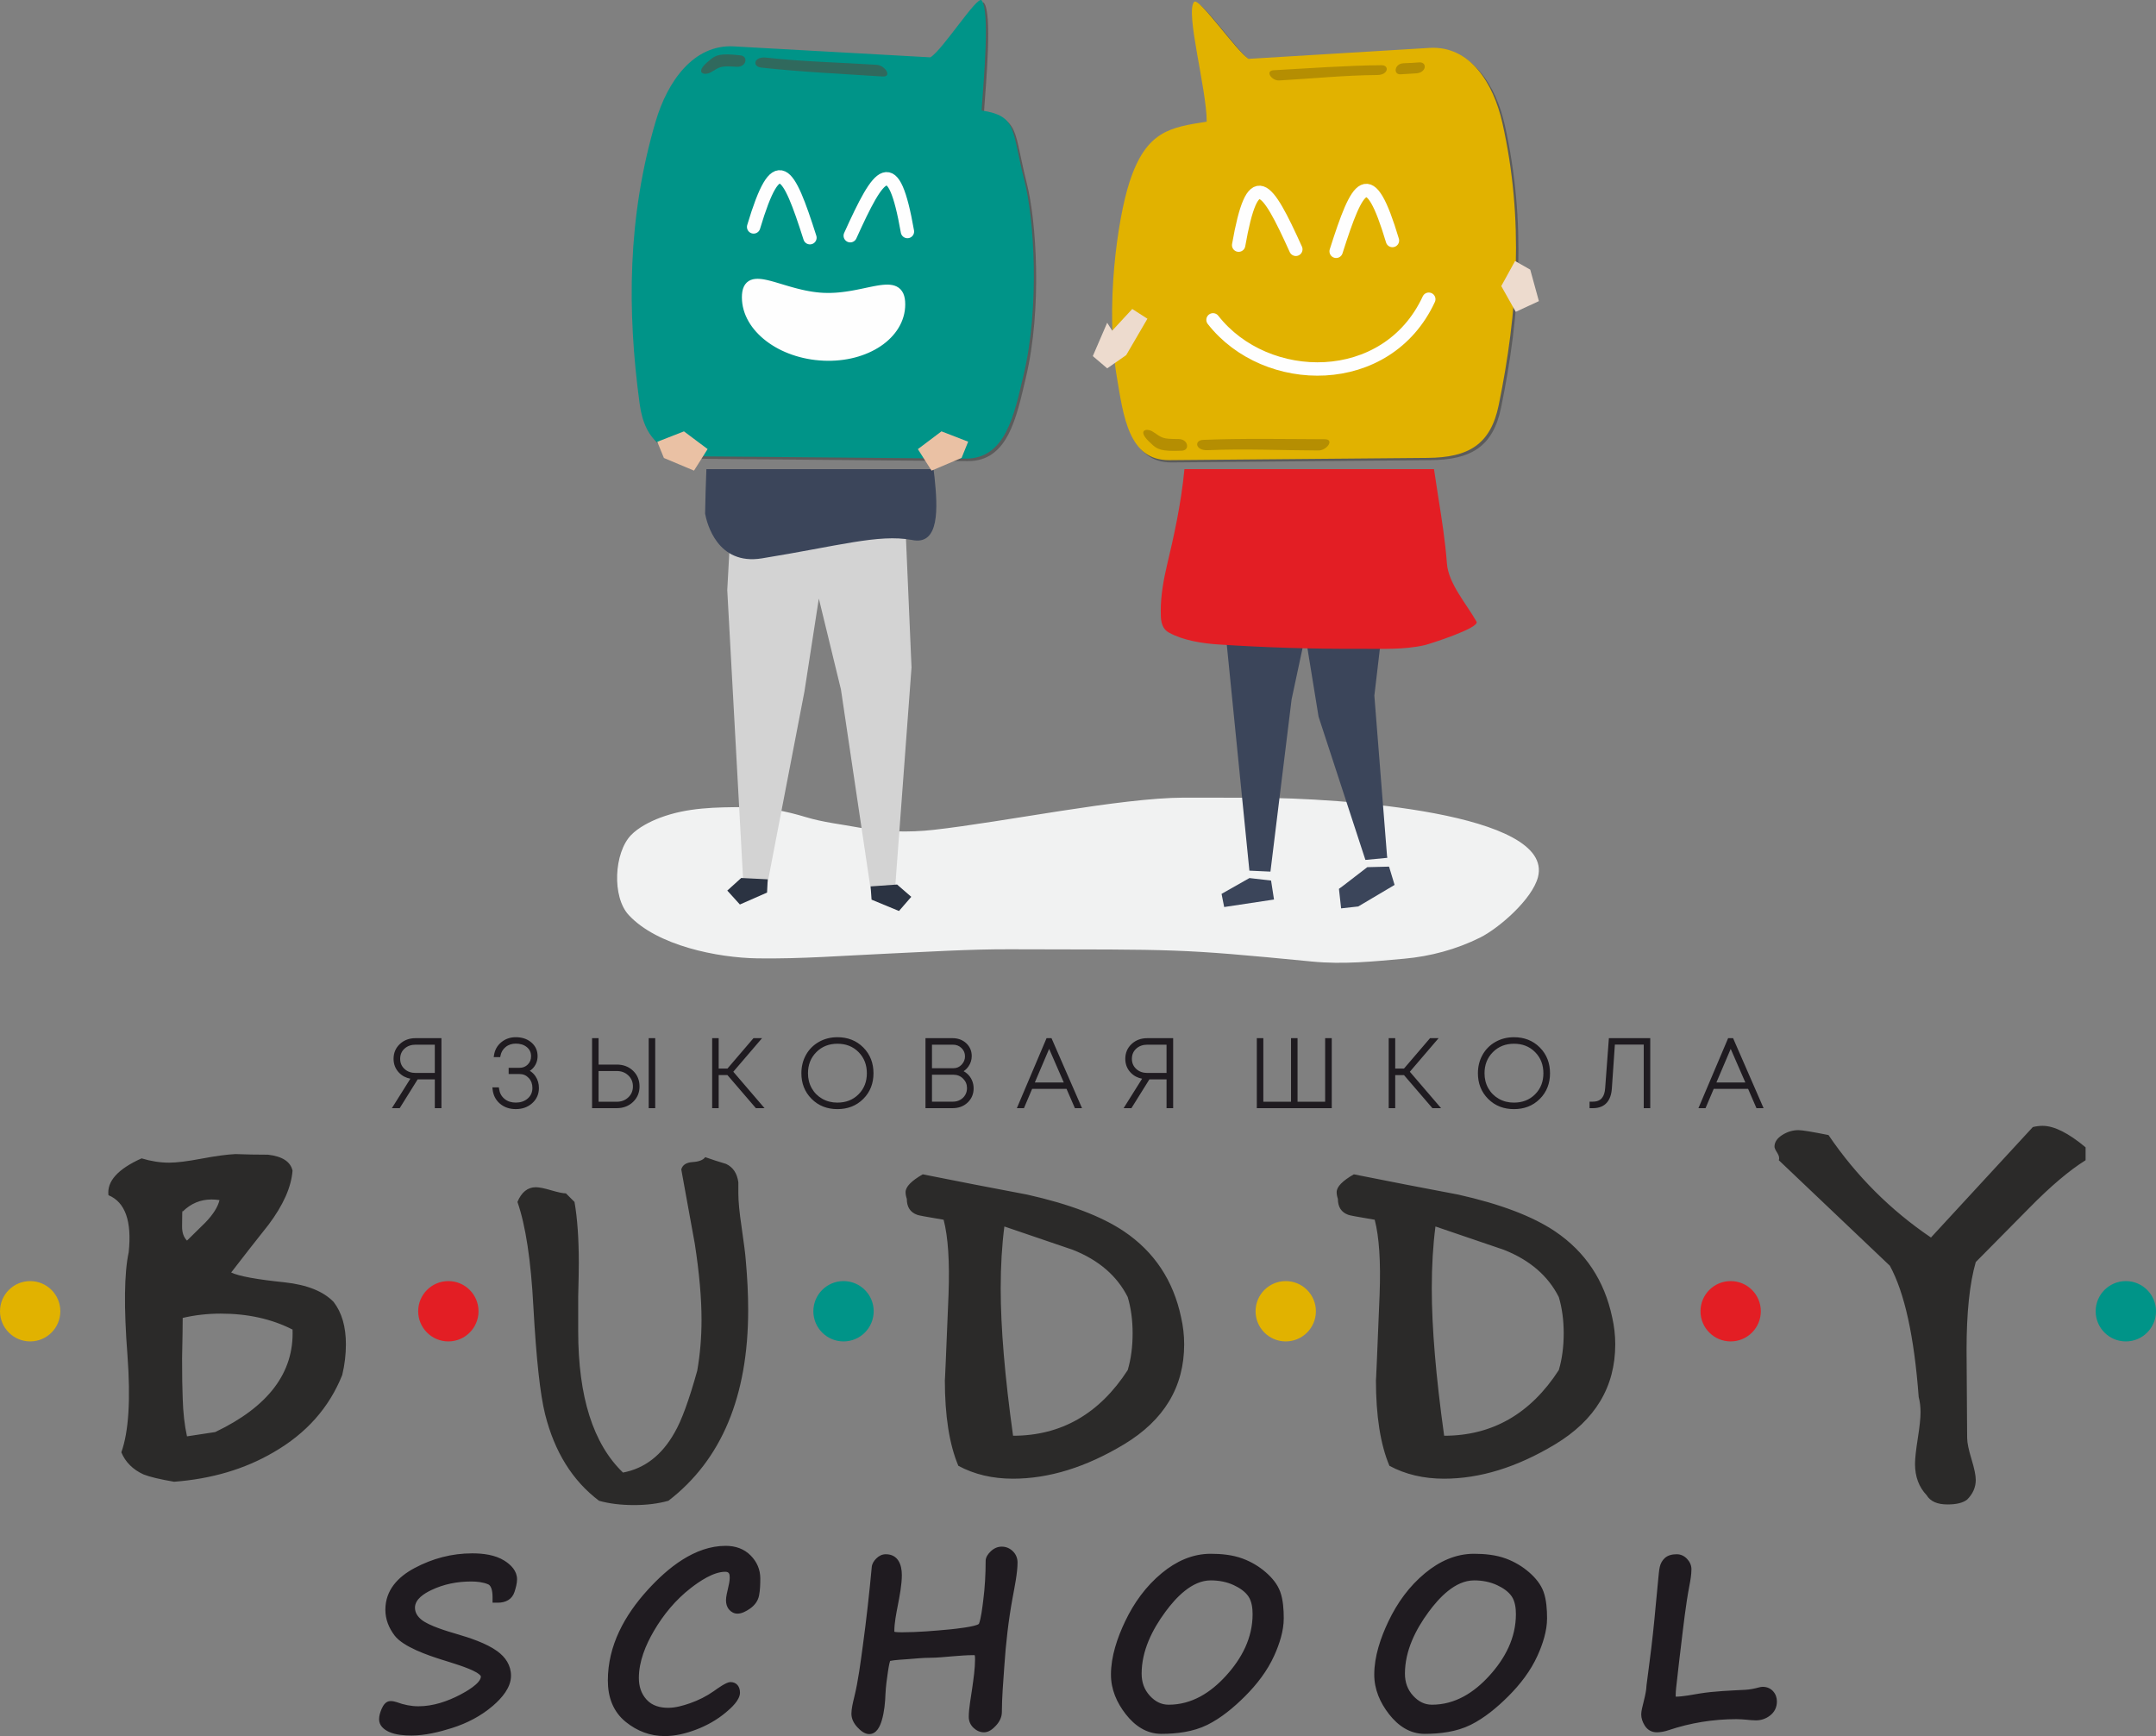 <?xml version="1.0" encoding="UTF-8"?> <!-- Creator: CorelDRAW 2020 (64-Bit) --> <svg xmlns="http://www.w3.org/2000/svg" xmlns:xlink="http://www.w3.org/1999/xlink" xmlns:xodm="http://www.corel.com/coreldraw/odm/2003" xml:space="preserve" width="82.239mm" height="66.222mm" style="shape-rendering:geometricPrecision; text-rendering:geometricPrecision; image-rendering:optimizeQuality; fill-rule:evenodd; clip-rule:evenodd" viewBox="0 0 3720.13 2995.61"><rect x="0" y="0" width="3720.13" height="2995.61" fill="#808080" stroke="none"/> <defs> <style type="text/css"> <![CDATA[ .str2 {stroke:#FEFEFE;stroke-width:23.07;stroke-linecap:round;stroke-miterlimit:22.926} .str0 {stroke:#FEFEFE;stroke-width:23.07;stroke-linecap:round;stroke-miterlimit:22.926} .str1 {stroke:#FEFEFE;stroke-width:23.07;stroke-linecap:round;stroke-miterlimit:22.926} .str3 {stroke:#FEFEFE;stroke-width:23.07;stroke-linecap:round;stroke-miterlimit:22.926} .fil5 {fill:none} .fil16 {fill:#FEFEFE} .fil4 {fill:#5B5B5B} .fil2 {fill:#E31E24} .fil18 {fill:#1F1B20} .fil3 {fill:#009488} .fil1 {fill:#E1B200} .fil13 {fill:#E1B200} .fil17 {fill:#FEFEFE;fill-rule:nonzero} .fil0 {fill:#2B2A29;fill-rule:nonzero} .fil11 {fill:#E31E24;fill-rule:nonzero} .fil6 {fill:#30695D;fill-rule:nonzero} .fil9 {fill:#2B3342;fill-rule:nonzero} .fil10 {fill:#3B455A;fill-rule:nonzero} .fil14 {fill:#B58E02;fill-rule:nonzero} .fil8 {fill:lightgrey;fill-rule:nonzero} .fil12 {fill:#EAC1A4;fill-rule:nonzero} .fil15 {fill:#EDDBCE;fill-rule:nonzero} .fil7 {fill:#F1F2F2;fill-rule:nonzero} ]]> </style> </defs> <g id="Слой_x0020_1">  <g id="_2242033753808"> <path class="fil0" d="M590.52 2372.53c-22.59,56.47 -62.12,100.94 -118.59,133.41 -49.41,28.95 -106.58,45.89 -171.53,50.83 -24.7,-4.23 -42.35,-8.47 -52.94,-12.71 -18.36,-8.47 -31.06,-21.17 -38.12,-38.12 12.71,-35.29 16.24,-91.06 10.59,-167.29 -6.35,-82.59 -5.65,-141.88 2.12,-177.88 5.65,-53.65 -6,-86.47 -34.94,-98.47 -2.82,-24 16.24,-45.17 57.17,-63.53 16.24,4.94 32.12,7.41 47.65,7.41 12.71,0 31.24,-2.29 55.59,-6.88 24.35,-4.59 43.94,-7.24 58.76,-7.94 18.35,0.71 37.06,1.06 56.12,1.06 24.71,2.82 38.82,12 42.35,27.53 -2.12,28.24 -15.89,59.3 -41.3,93.18 -21.88,27.53 -43.41,55.06 -64.59,82.58 13.41,6.36 44.12,12 92.12,16.94 38.82,4.24 67.06,15.53 84.7,33.89 14.12,18.35 21.17,42.7 21.17,73.06 0,17.65 -2.12,35.3 -6.35,52.94zm-211.76 -301.76c-4.94,-0.71 -9.53,-1.06 -13.77,-1.06 -19.06,0 -35.65,6.88 -49.76,20.82 -0.71,-4.76 -1.06,3.88 -1.06,26.11 0,10.41 2.83,18.36 8.47,24 10.59,-10.41 21.18,-20.82 31.76,-31.24 13.41,-13.94 21.53,-26.82 24.35,-38.64zm126 223.41c-36,-18.36 -77.29,-27.53 -123.88,-27.53 -22.59,0 -44.47,2.47 -65.65,7.41 0,13.41 -0.35,36.71 -1.06,69.88 0,29.65 0.36,52.59 1.06,68.83 0.71,24.7 3.18,46.59 7.41,65.65l48.71 -7.41c91.76,-43.76 136.23,-102.7 133.41,-176.82zm781.95 -120.71c2.82,31.06 4.23,60 4.23,86.83 0,148.93 -45.88,258.7 -137.64,329.29 -17.65,4.94 -37.41,7.41 -59.3,7.41 -22.58,0 -42.7,-2.47 -60.35,-7.41 -45.88,-34.59 -76.94,-84.53 -93.18,-149.64 -8.47,-33.89 -15.18,-95.47 -20.12,-184.59 -4.23,-80.65 -13.41,-141 -27.53,-181.41 7.06,-16.94 17.65,-25.41 31.76,-25.41 5.65,0 14.47,1.76 26.47,5.3 12,3.53 20.47,5.29 25.41,5.29l14.82 14.82c4.94,28.41 7.41,63.35 7.41,105.18 0,12.71 -0.35,32.11 -1.06,58.23 0,26.3 0,46.06 0,59.47 0,113.12 25.76,194.46 77.29,244.06 37.41,-7.06 67.06,-30 88.94,-68.82 12,-20.47 25.06,-56.12 39.18,-106.94 4.94,-28.24 7.41,-57.53 7.41,-87.88 0,-37.41 -3.89,-81.18 -11.65,-131.3 -7.76,-43.06 -15.53,-85.76 -23.29,-128.12 2.12,-7.76 8.64,-12 19.59,-12.7 10.94,-0.71 18.18,-3.53 21.7,-8.47 12,4.23 24,8.12 36,11.65 12.01,5.65 19.06,16.24 21.18,31.76 0,5.65 0,12 0,19.06 0,13.41 1.76,32.47 5.47,57.18 4.24,29.64 6.71,48.7 7.24,57.17zm751.24 99.53c3.53,15.53 5.3,31.06 5.3,46.59 0,73.41 -34.59,130.94 -103.77,172.59 -65.65,39.53 -129.53,59.3 -191.65,59.3 -35.29,0 -66.7,-7.41 -94.23,-22.24 -15.53,-36.7 -23.3,-86.12 -23.3,-148.23l0 0c0,6.35 2.12,-42.71 6.36,-147.17 2.12,-56.47 -0.71,-99.53 -8.47,-129.18 -29.65,-4.94 -44.82,-7.77 -45.53,-8.47 -12,-4.24 -18,-13.42 -18,-27.53 -1.41,-4.24 -2.12,-8.12 -2.12,-11.65 0,-9.17 9.88,-19.41 29.65,-30.71 60,12 120,23.65 180,34.94 72.7,16.24 128.47,37.41 167.29,63.53 52.24,35.29 85.06,84.7 98.47,148.23zm-92.11 91.06c5.65,-19.06 8.47,-40.24 8.47,-63.53 0,-22.59 -2.82,-43.41 -8.47,-62.47 -18.53,-36.7 -50.12,-63.88 -94.76,-81.53 -39.7,-13.41 -79.06,-26.82 -118.06,-40.23 -4.23,32.47 -6.35,68.12 -6.35,106.94 0,67.06 7.06,151.77 21.35,254.12 82.94,0 148.94,-37.77 197.83,-113.29zm835.95 -91.06c3.53,15.53 5.29,31.06 5.29,46.59 0,73.41 -34.59,130.94 -103.76,172.59 -65.65,39.53 -129.53,59.3 -191.65,59.3 -35.29,0 -66.7,-7.41 -94.24,-22.24 -15.53,-36.7 -23.29,-86.12 -23.29,-148.23l0 0c0,6.35 2.12,-42.71 6.35,-147.17 2.12,-56.47 -0.71,-99.53 -8.47,-129.18 -29.65,-4.94 -44.83,-7.77 -45.53,-8.47 -12,-4.24 -18,-13.42 -18,-27.53 -1.42,-4.24 -2.12,-8.12 -2.12,-11.65 0,-9.17 9.88,-19.41 29.65,-30.71 60,12 120,23.65 180,34.94 72.7,16.24 128.47,37.41 167.29,63.53 52.23,35.29 85.06,84.7 98.47,148.23zm-92.12 91.06c5.65,-19.06 8.47,-40.24 8.47,-63.53 0,-22.59 -2.83,-43.41 -8.47,-62.47 -18.53,-36.7 -50.12,-63.88 -94.76,-81.53 -39.71,-13.41 -79.06,-26.82 -118.06,-40.23 -4.23,32.47 -6.35,68.12 -6.35,106.94 0,67.06 7.06,151.77 21.35,254.12 82.94,0 148.94,-37.77 197.82,-113.29zm909 -362.12c-28.23,17.65 -60.7,45.18 -97.41,82.59 -61.41,62.12 -92.12,93.17 -92.12,93.17 -10.59,36.7 -15.88,87.18 -15.88,151.41 0.71,108 1.06,158.82 1.06,152.47 0,7.77 2.47,19.76 7.41,36 4.94,16.24 7.41,28.24 7.41,36 0,12.71 -4.94,24 -14.82,33.88 -7.06,5.65 -18.35,8.47 -33.88,8.47 -17.65,0 -29.65,-5.29 -36,-15.88 -13.41,-14.12 -20.12,-32.12 -20.12,-54 0,-9.17 1.59,-23.82 4.77,-43.94 3.18,-20.12 4.76,-35.12 4.76,-45 0,-9.88 -1.06,-18.71 -3.18,-26.47 -7.77,-104.47 -24.35,-180 -49.76,-226.59l-191.65 -182.11c1.41,-3.53 0.53,-7.76 -2.65,-12.7 -3.18,-4.94 -4.76,-8.47 -4.76,-10.59 0,-7.76 4.41,-14.47 13.23,-20.12 8.83,-5.65 18.18,-8.47 28.06,-8.47 6.35,0 23.65,2.82 51.88,8.47 48,70.59 106.94,129.53 176.82,176.82l175.76 -190.59c5.65,-1.41 11.3,-2.12 16.94,-2.12 19.77,0 44.47,12.35 74.11,37.06l0 22.23z"></path> <path class="fil1" d="M52.05 2210.52c28.75,0 52.05,23.31 52.05,52.05 0,28.75 -23.31,52.05 -52.05,52.05 -28.75,0 -52.05,-23.31 -52.05,-52.05 0,-28.75 23.31,-52.05 52.05,-52.05z"></path> <path class="fil2" d="M773.62 2210.52c28.75,0 52.05,23.31 52.05,52.05 0,28.75 -23.31,52.05 -52.05,52.05 -28.75,0 -52.05,-23.31 -52.05,-52.05 0,-28.75 23.31,-52.05 52.05,-52.05z"></path> <path class="fil3" d="M1455.48 2210.52c28.75,0 52.05,23.31 52.05,52.05 0,28.75 -23.31,52.05 -52.05,52.05 -28.75,0 -52.06,-23.31 -52.06,-52.05 0,-28.75 23.31,-52.05 52.06,-52.05z"></path> <path class="fil1" d="M2218.51 2210.52c28.75,0 52.05,23.31 52.05,52.05 0,28.75 -23.31,52.05 -52.05,52.05 -28.75,0 -52.05,-23.31 -52.05,-52.05 0,-28.75 23.31,-52.05 52.05,-52.05z"></path> <path class="fil2" d="M2986.22 2210.52c28.75,0 52.05,23.31 52.05,52.05 0,28.75 -23.3,52.05 -52.05,52.05 -28.75,0 -52.05,-23.31 -52.05,-52.05 0,-28.75 23.31,-52.05 52.05,-52.05z"></path> <path class="fil3" d="M3668.08 2210.52c28.75,0 52.05,23.31 52.05,52.05 0,28.75 -23.3,52.05 -52.05,52.05 -28.75,0 -52.05,-23.31 -52.05,-52.05 0,-28.75 23.31,-52.05 52.05,-52.05z"></path> </g> <path class="fil4" d="M1270.28 84.35l339.09 18.88c21.08,-12.63 81.01,-107.28 88.37,-98.35 14.47,17.56 3.98,133.36 -0.02,190 62.14,9.85 51.27,32.29 73.92,121 16.62,65.09 26.79,216.43 -1.45,335.43 -16.4,69.1 -30.82,144.99 -100.86,144.38l-445.55 -3.92c-70.04,-0.62 -106.89,-22.58 -116.16,-91.24 -21.49,-159.24 -21.36,-320.69 27.85,-487.16 20.21,-68.36 65.14,-132.91 134.8,-129.03z"></path> <path class="fil4" d="M2470.66 86.58l-312.19 18.89c-20.2,-12.63 -85.86,-107.28 -93.84,-98.35 -15.7,17.55 21.69,150.11 21.72,206.75 -62.82,9.85 -104.39,15.53 -133.24,104.25 -21.17,65.09 -41.92,216.43 -22,335.43 11.57,69.11 20.69,144.99 90.77,144.38l445.82 -3.92c70.08,-0.62 108.47,-22.58 122.53,-91.24 32.62,-159.24 43.78,-320.69 6.21,-487.16 -15.43,-68.36 -55.84,-133.26 -125.78,-129.03z"></path> <path class="fil3" d="M1266.27 80.06l339.09 18.88c21.08,-12.63 81.01,-107.28 88.37,-98.35 14.47,17.56 3.98,133.36 -0.02,190 62.14,9.85 51.27,32.29 73.92,121 16.62,65.09 26.79,216.43 -1.46,335.43 -16.4,69.1 -30.82,144.99 -100.85,144.38l-445.55 -3.92c-70.03,-0.62 -106.89,-22.58 -116.16,-91.24 -21.49,-159.24 -21.36,-320.69 27.85,-487.16 20.21,-68.36 65.14,-132.91 134.81,-129.03z"></path> <path class="fil5 str0" d="M1565.75 399.52c-24.36,-138.1 -47.62,-105.64 -98.67,7.21"></path> <path class="fil5 str1" d="M1300.37 391.55c40.23,-134.34 59.56,-99.41 97.16,18.61"></path> <path class="fil6" d="M1522.66 131.98c17.34,1.14 4.89,-19.18 -10.01,-20.16 -64.29,-4.15 -125.92,-5.24 -190.71,-12.41 -21.46,-2.33 -24.34,15.52 -8.5,17.23 66.4,7.35 142.41,11.02 209.22,15.34z"></path> <path class="fil6" d="M1270.89 115.22c17.34,1.14 20.91,-18.8 6.01,-19.78 -34.5,-3.83 -42.24,-0.68 -53.03,9.01 -27.03,21.39 -8.94,26.92 2.7,20.22 16.58,-9.56 15.59,-11.3 44.32,-9.45z"></path> <path class="fil7" d="M2043.05 1376.31c-110.66,0.34 -308.92,41.82 -432.64,55.64 -41.59,4.65 -87.63,3.57 -128.9,-4.1 -30.55,-5.68 -61.24,-8.88 -91.28,-18 -33.61,-10.21 -70.11,-17.51 -105.12,-17.24 -49.92,0.38 -98.54,0.42 -146.32,18.44 -16.77,6.33 -37.3,16.73 -50.04,30 -29.15,30.39 -33.1,106.23 -3.99,137.75 49.03,53.06 153.68,73.87 222.41,74.86 75.31,1.08 148.48,-4.73 223.89,-8.15 70.08,-3.18 140,-7.69 210.19,-7.54 295.28,0.67 288.35,-1.57 522.84,21.18 53.8,5.22 105.5,-0.1 159.09,-4.92 45,-4.05 89.7,-16.07 130.58,-36.38 32.37,-16.08 90.05,-66.02 99.97,-104.4 28.64,-110.71 -340.55,-136.89 -488.6,-136.89 -40.69,0 -81.39,-0.37 -122.1,-0.24z"></path> <polygon class="fil8" points="1563.19,928.33 1572.81,1151.72 1544.59,1531.54 1502.34,1534.54 1451.01,1189.57 1412.88,1032.81 1388.07,1193.03 1324.67,1522.3 1282.37,1520.2 1254.86,1018.14 1264.13,849.28 1443.99,831.93 1432.45,906.44 "></polygon> <polygon class="fil9" points="1503.85,1552.33 1551.16,1571.93 1572.38,1547.47 1547.91,1526.25 1502.23,1529.49 "></polygon> <polygon class="fil9" points="1323.54,1540.13 1276.65,1560.71 1254.92,1536.7 1278.93,1514.97 1324.68,1517.26 "></polygon> <path class="fil10" d="M1218.87 809.48c-1.1,26.66 -1.8,52.58 -2.23,76.91 3.12,16.62 21.23,89.44 97.81,77.09 131.51,-21.21 201.51,-42.42 258.79,-31.82 48.79,10.61 44.66,-56.56 39.3,-107.82l-1.76 -14.35 -391.91 0z"></path> <polygon class="fil10" points="2289.28,922.96 2409.26,878.84 2371.43,1200.33 2393.35,1477.7 2393.93,1479.55 2393.5,1479.6 2393.55,1480.21 2357.34,1483.66 2357.33,1483.62 2355.99,1483.78 2275.16,1236.65 2252.3,1096.01 2228.63,1206.74 2192.13,1503.97 2155.8,1502.31 2100.72,951.85 2291.89,910.72 "></polygon> <polygon class="fil10" points="2359.23,1496.3 2396.77,1495.35 2406.36,1527.03 2405.41,1527.31 2405.65,1527.34 2343.59,1564.12 2314.07,1567.4 2310.32,1533.67 2318.29,1527.83 "></polygon> <polygon class="fil10" points="2155.9,1515.09 2107.78,1542.37 2112.29,1565.08 2198.27,1552.12 2193.21,1519.41 "></polygon> <path class="fil11" d="M2014.69 1090.09c-11.62,-8.07 -11.87,-22.11 -11.84,-36.17 0.04,-26.4 4.79,-53.4 10.84,-79.06 11.33,-47.33 24.16,-104.19 30.04,-165.39l430.6 0c2.3,15.61 4.66,31.2 7.14,46.79 6.12,38.55 12.28,77.17 15.17,116.13 2.56,34.45 33.63,69.42 51.09,100.29 6.08,10.74 -81.19,38.57 -89.01,40.4 -36.2,8.42 -74.71,6.27 -112.02,6.44 -81.78,0.37 -163.57,-2.15 -245.17,-7.56 -27.11,-1.8 -60.53,-6.98 -84.59,-20.47 -0.8,-0.45 -1.55,-0.91 -2.25,-1.4z"></path> <polygon class="fil12" points="1145.55,790.24 1134.13,762.32 1180.13,744.32 1220.96,774.87 1197.47,812.06 "></polygon> <polygon class="fil12" points="1659.23,790.08 1670.54,762.12 1624.48,744.29 1583.76,774.98 1607.38,812.09 "></polygon> <path class="fil13" d="M2466.47 82.67l-312.19 18.88c-20.2,-12.63 -85.85,-107.28 -93.84,-98.35 -15.69,17.56 21.69,150.12 21.73,206.75 -62.83,9.86 -104.39,15.53 -133.24,104.25 -21.17,65.09 -41.92,216.43 -22,335.43 11.57,69.1 20.69,144.99 90.76,144.38l445.82 -3.92c70.08,-0.62 108.47,-22.58 122.53,-91.24 32.62,-159.24 43.78,-320.69 6.21,-487.16 -15.43,-68.36 -55.84,-133.26 -125.78,-129.03z"></path> <path class="fil5 str2" d="M2137.26 423c24.36,-138.1 47.62,-105.64 98.67,7.21"></path> <path class="fil5 str2" d="M2093.03 551.89c91.39,116.91 300.12,120.14 372.33,-35.6"></path> <path class="fil5 str3" d="M2402.64 415.03c-40.23,-134.34 -59.56,-99.41 -97.16,18.61"></path> <path class="fil14" d="M2197.69 121.21c-15.4,0.84 -3.64,18.34 9.6,17.62 57.11,-3.19 111.75,-8.93 169.42,-9.38 19.1,-0.19 21,-17.07 6.9,-16.93 -59.1,0.45 -126.57,5.37 -185.91,8.69z"></path> <path class="fil14" d="M2421.36 109.19c-15.4,0.84 -17.84,19.74 -4.61,19.02 57.11,-3.19 7.62,-1.35 25.21,-1.54 19.1,-0.19 21.53,-19.22 7.43,-19.08 -27.48,2.12 -2.52,0.16 -28.04,1.59z"></path> <polygon class="fil15" points="2640.41,465.28 2614.21,450.34 2590.4,493.62 2615.41,538.06 2655.33,519.59 "></polygon> <path class="fil14" d="M2285.71 757.86c17.37,0.03 4.1,19.47 -10.83,19.45 -64.41,-0.21 -126.03,-3.29 -191.06,-0.52 -21.55,0.87 -23.68,-17.13 -7.78,-17.77 66.65,-2.85 142.74,-1.37 209.67,-1.15z"></path> <path class="fil14" d="M2033.46 757.55c17.37,0.03 20.12,20.18 5.19,20.15 -34.63,1.49 -42.23,-2.18 -52.61,-12.58 -26.13,-23.17 -7.82,-27.48 3.52,-20 16.18,10.67 15.11,12.33 43.89,12.43z"></path> <polygon class="fil15" points="1943.23,612.75 1979.85,549.96 1953.69,533.14 1919.09,570.58 1910.42,556.89 1885.62,614.44 1910.46,635.59 "></polygon> <g> <path class="fil16" d="M1421.02 513.22c73.47,3.3 133.03,-40.89 133.03,11.81 0,52.69 -59.56,92.73 -133.03,89.43 -73.47,-3.3 -133.03,-48.69 -133.03,-101.39 0,-52.7 59.56,-3.15 133.03,0.15z"></path> <path id="1" class="fil17" d="M1561.95 525.06l-15.8 -0.06 0 0 -0.15 -4.04 -0.42 -3.37 -0.63 -2.71 -0.77 -2.08 -0.86 -1.54 -0.92 -1.14 -1.04 -0.89 -1.25 -0.74 -1.58 -0.63 -2 -0.5 -2.42 -0.33 -2.83 -0.13 -3.22 0.08 -3.57 0.28 -3.89 0.47 -4.19 0.65 -4.46 0.8 -4.73 0.92 -4.97 1.03 -5.2 1.1 -5.41 1.14 -5.62 1.16 -5.81 1.15 -6 1.12 -6.17 1.06 -6.34 0.96 -6.49 0.85 -6.65 0.69 -6.79 0.52 -6.91 0.31 -7.04 0.09 -7.14 -0.19 0.64 -15.79 6.55 0.17 6.48 -0.08 6.41 -0.28 6.31 -0.48 6.23 -0.66 6.13 -0.8 6.03 -0.91 5.91 -1.01 5.79 -1.08 5.66 -1.13 5.53 -1.14 5.38 -1.14 5.23 -1.11 5.08 -1.04 4.93 -0.97 4.77 -0.85 4.62 -0.71 4.47 -0.55 4.33 -0.34 4.2 -0.1 4.09 0.19 3.99 0.55 3.88 0.98 3.75 1.51 3.51 2.12 3.15 2.73 2.66 3.3 2.12 3.77 1.56 4.16 1.06 4.51 0.61 4.88 0.19 5.27 0 0zm-141.25 97.29l0.64 -15.79 0 0 6.56 0.18 6.47 -0.07 6.37 -0.29 6.26 -0.52 6.15 -0.74 6.02 -0.95 5.89 -1.16 5.74 -1.37 5.6 -1.57 5.44 -1.76 5.27 -1.93 5.09 -2.11 4.91 -2.29 4.72 -2.45 4.52 -2.61 4.31 -2.75 4.1 -2.9 3.87 -3.04 3.65 -3.16 3.41 -3.28 3.17 -3.4 2.92 -3.51 2.66 -3.61 2.4 -3.7 2.14 -3.79 1.87 -3.89 1.6 -3.96 1.32 -4.04 1.03 -4.11 0.75 -4.19 0.46 -4.27 0.15 -4.35 15.8 0.06 -0.19 5.46 -0.57 5.38 -0.94 5.28 -1.3 5.18 -1.66 5.06 -1.99 4.94 -2.32 4.8 -2.62 4.66 -2.93 4.51 -3.22 4.36 -3.49 4.19 -3.75 4.04 -4.01 3.87 -4.25 3.69 -4.49 3.51 -4.71 3.33 -4.93 3.14 -5.13 2.96 -5.33 2.76 -5.52 2.57 -5.7 2.37 -5.87 2.16 -6.03 1.95 -6.19 1.73 -6.34 1.51 -6.48 1.28 -6.6 1.04 -6.73 0.81 -6.84 0.57 -6.94 0.32 -7.05 0.07 -7.13 -0.19 0 0zm-140.61 -109.31l15.8 0.06 0 0 0.15 4.37 0.46 4.32 0.76 4.28 1.04 4.24 1.33 4.19 1.61 4.14 1.89 4.08 2.16 4.04 2.42 3.96 2.7 3.89 2.95 3.81 3.2 3.72 3.44 3.63 3.68 3.52 3.91 3.42 4.13 3.29 4.34 3.17 4.56 3.04 4.75 2.89 4.94 2.74 5.12 2.58 5.3 2.42 5.46 2.26 5.61 2.07 5.77 1.89 5.9 1.7 6.04 1.5 6.15 1.29 6.27 1.09 6.37 0.86 6.47 0.65 6.56 0.41 -0.64 15.79 -7.13 -0.45 -7.04 -0.7 -6.94 -0.95 -6.84 -1.19 -6.71 -1.41 -6.59 -1.64 -6.46 -1.86 -6.32 -2.07 -6.17 -2.28 -6.01 -2.47 -5.85 -2.67 -5.67 -2.86 -5.49 -3.05 -5.3 -3.23 -5.1 -3.4 -4.89 -3.56 -4.68 -3.73 -4.45 -3.89 -4.22 -4.04 -3.98 -4.19 -3.72 -4.33 -3.46 -4.46 -3.18 -4.6 -2.9 -4.73 -2.6 -4.85 -2.3 -4.96 -1.97 -5.08 -1.64 -5.17 -1.29 -5.27 -0.94 -5.34 -0.57 -5.41 -0.19 -5.47 0 0zm141.25 -7.71l-0.64 15.79 0 0 -7.14 -0.46 -7.03 -0.72 -6.9 -0.93 -6.78 -1.13 -6.63 -1.29 -6.49 -1.42 -6.33 -1.53 -6.17 -1.61 -5.99 -1.66 -5.81 -1.68 -5.62 -1.67 -5.41 -1.63 -5.19 -1.57 -4.98 -1.47 -4.73 -1.35 -4.47 -1.21 -4.2 -1.02 -3.9 -0.83 -3.57 -0.61 -3.22 -0.37 -2.84 -0.12 -2.4 0.11 -1.95 0.31 -1.49 0.46 -1.13 0.57 -0.9 0.69 -0.81 0.93 -0.79 1.34 -0.74 1.92 -0.62 2.6 -0.42 3.3 -0.15 4.03 -15.8 -0.06 0.19 -5.27 0.62 -4.84 1.07 -4.46 1.59 -4.1 2.18 -3.7 2.77 -3.18 3.29 -2.56 3.63 -1.86 3.84 -1.2 3.93 -0.64 4 -0.19 4.08 0.18 4.2 0.47 4.32 0.73 4.46 0.94 4.61 1.13 4.77 1.28 4.92 1.41 5.08 1.51 5.24 1.57 5.38 1.62 5.52 1.64 5.66 1.63 5.79 1.6 5.92 1.54 6.03 1.46 6.14 1.35 6.23 1.21 6.33 1.05 6.41 0.87 6.48 0.66 6.55 0.42 0 0z"></path> </g> <path class="fil18" d="M849.91 2756.37c0,-6.22 -0.59,-19.63 -7.64,-22.63 -8.97,-3.82 -19.56,-4.87 -29.23,-4.87 -24.1,0 -47.51,4.5 -69.28,15.03 -11.5,5.56 -27.73,15.37 -27.73,30.03 0,8.83 4.55,15.43 11.24,20.89 12.78,10.43 44.59,19.95 60.34,24.53 22.28,6.47 51.33,15.94 70.27,29.65 14.36,10.38 23.84,24.44 23.84,42.51 0,20.82 -16.28,38.93 -31.1,51.72 -20.65,17.8 -44.83,30.23 -70.74,38.45 -22.03,6.99 -46.67,12.97 -69.91,12.97 -12.41,0 -27.23,-1.07 -38.67,-6.27 -9.11,-4.14 -17.2,-11.05 -17.2,-21.83 0,-5.97 1.92,-12.06 4.23,-17.51 2.79,-6.59 7.4,-13.84 15.48,-13.84 3.66,0 7.26,0.67 10.84,1.9 12.08,4.51 24.55,7.08 37.34,7.08 25.31,0 49.99,-8.45 72.22,-20.04 8.69,-4.53 35.52,-19.32 35.52,-31.32 0,-2.24 -6.2,-6.22 -7.78,-7.13 -14.76,-8.55 -43.97,-16.94 -60.43,-22.15 -22.69,-7.19 -65.56,-21.69 -80.54,-41.3 -10.04,-13.15 -16.04,-28.01 -16.04,-44.64 0,-33.88 21.74,-56.67 50.31,-71.9 31.07,-16.57 64.3,-25.39 99.52,-25.39 18.56,0 39.45,2.49 55.48,12.58 11.58,7.29 21.91,17.74 21.91,32.3 0,6.95 -2.28,15.06 -4.4,21.64 -4.26,13.19 -15.56,18.62 -28.83,18.62l-9.05 0 0 -9.05zm410.45 146.04c10.85,0 16.46,8.03 16.46,18.22 0,13.01 -15.24,26.54 -24.38,34.18 -15.35,12.84 -32.74,22.6 -51.43,29.68 -17.12,6.48 -35.59,11.12 -53.99,11.12 -25.15,0 -47.56,-8.56 -67.12,-24.31 -22.36,-17.99 -31.08,-43.41 -31.08,-71.62 0,-60.39 29,-112.58 68.74,-156.29 34.24,-37.66 80.93,-76.05 134.6,-76.05 16.57,0 31.65,4.93 43.34,16.9 10.67,10.93 16.36,24.12 16.36,39.42 0,9.52 -0.27,19.98 -2.12,29.33 -1.92,9.71 -7.77,17.23 -15.82,22.79 -6.03,4.16 -13.81,8.56 -21.34,8.56 -5.81,0 -10.79,-2.63 -14.54,-6.99 -3.9,-4.54 -5.36,-10.28 -5.36,-16.16 0,-6.07 2.09,-14.51 3.49,-20.42 1.28,-5.43 2.94,-12.68 2.94,-18.28 0,-6.52 -0.86,-10.4 -7.86,-10.4 -20.18,0 -44.3,16.4 -59.53,28.26 -26.03,20.27 -46.96,45.59 -63.56,74.02 -14.12,24.21 -25.82,52.43 -25.82,80.89 0,14.06 3.7,26.78 13.21,37.31 9.77,10.81 23.39,14.25 37.57,14.25 12.24,0 25.8,-3.81 37.27,-7.82 14.7,-5.13 28.6,-12.06 41.34,-21.03 5.89,-4.15 21.26,-15.57 28.62,-15.57zm275.5 -36.5c-1.7,4.89 -3.24,15.24 -3.78,18.8 -1.88,12.47 -3.57,25.26 -4.2,37.79 -0.5,15.12 -2.03,31.3 -6.35,45.94 -3.06,10.38 -8.99,23.72 -21.74,23.72 -8.01,0 -15.01,-6.05 -20.19,-11.57 -6.12,-6.52 -10.51,-14.47 -10.51,-23.61 0,-8.68 2.74,-19.84 4.81,-28.25 7.03,-28.42 11.02,-60.55 14.97,-89.57 6.12,-44.9 11.11,-89.95 15.29,-134.95 0.38,-5.8 3.66,-10.83 7.73,-14.95 4.48,-4.52 10.06,-7.43 16.51,-7.43 20.98,0 27.71,17.61 27.71,35.9 0,16.58 -3.82,36.32 -6.99,52.58 -2.61,13.4 -5.95,30.32 -5.95,43.98 0,0.35 0.03,1.16 -0.13,1.23 2.13,0.87 10.3,0.98 13,0.98 27.52,0 55.83,-2.43 83.22,-5.03 7.8,-0.74 44.5,-4.63 49.83,-9.52 3.74,-8.8 6.1,-29.81 7.41,-39.97 2.92,-22.74 4.22,-45.7 4.22,-68.62 0,-6.55 4.18,-12.11 8.68,-16.45 5.23,-5.06 11.68,-8.2 19.04,-8.2 7.26,0 13.75,2.69 18.99,7.71 5.56,5.32 8.32,12.12 8.32,19.8 0,17.96 -5.29,43.11 -8.54,60.87 -7.16,39.07 -11.68,78.67 -14.3,118.29 -1.69,25.57 -4.21,53.16 -4.21,78.73 0,9.07 -4.23,16.95 -10.26,23.49 -5.28,5.74 -12.28,11.5 -20.51,11.5 -6.84,0 -12.91,-2.87 -17.89,-7.46 -5.6,-5.15 -8.45,-11.73 -8.45,-19.34 0,-14.32 3.98,-35.46 6.01,-49.84 2.21,-15.71 4.85,-33.72 4.85,-49.59 0,-1.52 -0.12,-5.78 -0.64,-6.9 -0.23,0 -1.46,-0.05 -1.95,-0.05 -11.99,0 -24.67,1.1 -36.61,2.05 -12.26,0.97 -25.97,2.5 -38.23,2.5 -12.55,0 -26.49,1.47 -39.03,2.44 -6.61,0.52 -22.17,1.27 -30.11,2.99zm468.01 125.86c-25.73,0 -45.85,-14.05 -61.29,-33.77 -15.62,-19.96 -25.65,-42.84 -25.65,-68.46 0,-31.48 10.97,-63.53 24.35,-91.67 15.28,-32.14 35.97,-60.88 63.54,-83.6 24.29,-20.02 52.36,-33.22 84.24,-33.22 18.33,0 37.91,1.87 55.18,8.31 14.8,5.52 28.22,13.44 40.12,23.83 10.44,9.12 19.89,20.25 24.66,33.45 5.04,13.9 6.07,31.06 6.07,45.74 0,21.93 -7.47,44.53 -16.41,64.33 -11.96,26.48 -30.08,49.88 -50.56,70.31 -18.9,18.85 -40.88,37.35 -64.94,49.24 -24.17,11.95 -52.62,15.5 -79.31,15.5zm454.33 0c-25.73,0 -45.85,-14.05 -61.29,-33.77 -15.62,-19.96 -25.66,-42.84 -25.66,-68.46 0,-31.48 10.97,-63.53 24.35,-91.67 15.28,-32.14 35.97,-60.88 63.54,-83.6 24.3,-20.03 52.36,-33.22 84.25,-33.22 18.33,0 37.9,1.87 55.18,8.31 14.8,5.53 28.22,13.44 40.12,23.83 10.44,9.12 19.88,20.25 24.66,33.45 5.03,13.91 6.07,31.06 6.07,45.74 0,21.93 -7.47,44.53 -16.41,64.33 -11.96,26.48 -30.08,49.88 -50.56,70.31 -18.9,18.85 -40.88,37.35 -64.94,49.24 -24.17,11.95 -52.62,15.5 -79.31,15.5zm382.28 -77.09c0.08,-4.35 0.98,-9.82 1.5,-14.05 1.36,-11.06 2.83,-22.11 4.3,-33.16 4.39,-32.91 7.82,-65.99 10.81,-99.04 1.33,-14.77 2.69,-29.55 4.23,-44.29 0.66,-6.31 1.19,-13.93 2.51,-20.11 1.3,-6.08 4.21,-11.49 8.82,-15.68 5.6,-5.08 13.31,-6.5 20.64,-6.5 7.1,0 13.21,3.09 17.89,8.23 4.59,4.86 7.36,10.91 7.36,17.72 0,9.1 -1.84,19.51 -3.55,28.43 -6.36,33.2 -10.2,68.69 -14.28,102.26 -2.45,20.18 -4.88,40.37 -7.05,60.58 -0.87,8.07 -2.31,18.05 -2.31,26.12 0,0.56 0.01,1.51 0.09,2.39 0.13,0 0.25,0 0.36,0 11.74,0 29.1,-3.5 40.81,-5.41 24.98,-4.07 53.46,-5.09 78.76,-6.41 7.82,-0.41 15.88,-2.05 23.43,-4.07 2.11,-0.56 4.37,-1.09 6.56,-1.09 7.05,0 13.5,2.48 18.21,7.79 4.35,4.91 6.44,10.92 6.44,17.45 0,9.96 -4.02,18.38 -11.96,24.43 -7.12,5.42 -15.19,8.22 -24.14,8.22 -5.44,0 -11.29,-0.62 -16.62,-1.14 -5.55,-0.45 -11.42,-0.94 -17.07,-0.94 -39.95,0 -79.11,6.28 -116.97,18.97 -6.55,2.19 -13.5,3.72 -20.43,3.72 -8.9,0 -16.2,-4.13 -20.89,-11.68 -3.63,-5.85 -6.04,-12.32 -6.04,-19.27 0,-5.85 2.42,-14.73 3.85,-20.45 1.84,-7.4 3.78,-15.41 4.75,-23.01zm-870.62 -26.83c0,14.67 4.34,27.59 14.36,38.39 8.79,9.49 19.18,15.24 32.25,15.24 40.19,0 72.67,-21.05 99.04,-50.04 27.25,-29.96 45.83,-65.11 45.83,-106.28 0,-10.15 -1.41,-22.01 -7.27,-30.61 -5.89,-8.65 -15.53,-14.82 -24.85,-19.21 -12.63,-5.94 -26.27,-8.38 -40.17,-8.38 -32.65,0 -60.36,30.05 -78.16,54.2 -22.82,30.95 -41.02,67.41 -41.02,106.67zm573.52 -160.87c-32.65,0 -60.36,30.05 -78.17,54.2 -22.83,30.95 -41.02,67.41 -41.02,106.67 0,14.67 4.34,27.59 14.36,38.39 8.79,9.49 19.18,15.24 32.25,15.24 40.19,0 72.68,-21.05 99.05,-50.04 27.25,-29.96 45.82,-65.11 45.82,-106.28 0,-10.15 -1.41,-22.01 -7.27,-30.61 -5.89,-8.65 -15.53,-14.82 -24.85,-19.21 -12.63,-5.94 -26.27,-8.38 -40.17,-8.38z"></path> <path class="fil18" d="M750.27 1862.45l-29.61 0 -31 49.69 -13.48 0 31.9 -50.84c-7.45,-1.41 -14.1,-4.71 -19.54,-10.35 -6.41,-6.65 -9.45,-14.76 -9.45,-23.97 0,-10.04 3.52,-18.7 10.88,-25.56 7.54,-7.03 16.81,-10.07 27.06,-10.07l44.65 0 0 120.8 -11.41 0 0 -49.69zm163.91 -14.74c3.89,2.32 7.15,5.48 9.79,9.4 4.09,6.07 5.93,12.91 5.93,20.21 0,10.37 -3.79,19.19 -11.48,26.16 -7.98,7.23 -17.73,10.29 -28.42,10.29 -10.16,0 -19.58,-2.75 -27.37,-9.41 -7.57,-6.47 -11.64,-14.89 -12.68,-24.77l-0.34 -3.31 11.19 0 0.36 2.59c0.96,6.88 3.86,12.66 9.21,17.14 5.61,4.7 12.39,6.51 19.64,6.51 7.74,0 14.88,-2 20.72,-7.19 5.45,-4.85 7.93,-10.91 7.93,-18.18 0,-6.55 -1.91,-12.34 -6.41,-17.14 -4.27,-4.56 -9.45,-6.76 -15.68,-6.76l-18.91 0 0 -10.75 18.91 0c5.51,0 10.21,-1.78 14.11,-5.69 3.95,-3.95 5.68,-8.73 5.68,-14.28 0,-6.34 -2.26,-11.49 -7.13,-15.58 -5.46,-4.58 -12.22,-6.19 -19.23,-6.19 -6.47,0 -12.39,1.72 -17.47,5.82 -4.86,3.91 -7.78,8.92 -8.94,15.04l-0.47 2.44 -11.23 0 0.54 -3.46c1.41,-9.05 5.6,-16.58 12.71,-22.37 7.19,-5.85 15.6,-8.54 24.85,-8.54 9.87,0 19.18,2.53 26.79,9 7.26,6.16 10.82,14.17 10.82,23.69 0,4.23 -0.78,8.35 -2.46,12.25 -1.6,3.75 -3.88,7.07 -6.85,9.86 -1.28,1.2 -2.66,2.28 -4.11,3.21zm118.65 -10.78l31.44 0c10.69,0 20.31,3.23 28.07,10.68 7.65,7.34 11.17,16.56 11.17,27.09 0,10.49 -3.66,19.53 -11.26,26.77 -7.76,7.4 -17.31,10.67 -27.98,10.67l-42.68 0 0 -120.8 11.25 0 0 45.59zm86.5 -45.59l11.25 0 0 120.8 -11.25 0 0 -120.8zm135.88 63.73l-15.14 0 0 57.07 -11.25 0 0 -120.8 11.25 0 0 52.48 15.14 0 44.94 -52.48 14.78 0 -49.63 57.94 53.9 62.86 -14.95 0 -49.04 -57.07zm234.35 41.11c-12.21,12.21 -27.41,17.61 -44.59,17.61 -17.21,0 -32.41,-5.44 -44.6,-17.69 -12.08,-12.14 -17.6,-27.12 -17.6,-44.18 0,-11.2 2.45,-21.9 7.93,-31.72 5.32,-9.54 12.79,-17 22.3,-22.39 9.87,-5.59 20.66,-8.1 31.98,-8.1 17.21,0 32.41,5.44 44.6,17.69 12.15,12.21 17.6,27.35 17.6,44.51 0,17.09 -5.47,32.13 -17.61,44.27zm173.14 -47.83c2.1,1.13 4.07,2.49 5.91,4.08 3.64,3.15 6.44,6.98 8.4,11.38 2.01,4.5 2.97,9.26 2.97,14.18 0,9.55 -3.36,17.78 -10.28,24.39 -7.22,6.91 -16.27,9.77 -26.18,9.77l-46.62 0 0 -120.8 46.46 0c8.99,0 17.23,2.58 23.86,8.76 6.37,5.94 9.48,13.42 9.48,22.12 0,6.53 -1.89,12.52 -5.62,17.87 -2.32,3.33 -5.11,6.1 -8.37,8.25zm177.57 30.51l-59.35 0 -14.1 33.29 -12.26 0 51.26 -120.8 8.54 0 52.64 120.8 -12.29 0 -14.43 -33.29zm172.59 -16.4l-29.61 0 -31 49.69 -13.48 0 31.9 -50.84c-7.45,-1.41 -14.1,-4.71 -19.54,-10.35 -6.41,-6.65 -9.45,-14.76 -9.45,-23.97 0,-10.04 3.52,-18.7 10.88,-25.56 7.54,-7.03 16.81,-10.07 27.06,-10.07l44.65 0 0 120.8 -11.41 0 0 -49.69zm166.99 38.61l47.8 0 0 -109.72 11.25 0 0 109.72 47.63 0 0 -109.72 11.41 0 0 120.8 -129.33 0 0 -120.8 11.25 0 0 109.72zm242.72 -45.99l-15.14 0 0 57.07 -11.25 0 0 -120.8 11.25 0 0 52.48 15.14 0 44.94 -52.48 14.78 0 -49.63 57.94 53.9 62.86 -14.95 0 -49.04 -57.07zm234.36 41.11c-12.21,12.21 -27.42,17.61 -44.6,17.61 -17.21,0 -32.41,-5.44 -44.6,-17.69 -12.08,-12.14 -17.6,-27.12 -17.6,-44.18 0,-11.2 2.45,-21.9 7.93,-31.72 5.32,-9.54 12.79,-17 22.3,-22.39 9.87,-5.59 20.66,-8.1 31.98,-8.1 17.21,0 32.41,5.44 44.6,17.69 12.15,12.21 17.6,27.35 17.6,44.51 0,17.09 -5.47,32.13 -17.61,44.27zm179.32 -93.75l-49.8 0 -5.22 75.77c-1.42,20.52 -11.3,33.95 -32.84,33.95l-5.62 0 0 -11.25 5.62 0c14.84,0 20.25,-9.29 21.28,-23.13l6.44 -86.42 71.38 0 0 120.8 -11.25 0 0 -109.71zm180.07 76.43l-59.35 0 -14.1 33.29 -12.26 0 51.26 -120.8 8.54 0 52.64 120.8 -12.29 0 -14.43 -33.29zm-2266.06 -27.49l0 -48.78 -33.08 0c-7.26,0 -13.9,1.95 -19.29,6.92 -5.11,4.7 -7.4,10.55 -7.4,17.47 0,6.9 2.35,12.69 7.41,17.4 5.37,5.01 11.99,6.98 19.27,6.98l33.08 0zm282.56 -3.35l0 53.04 31.28 0c7.69,0 14.48,-2.28 20.07,-7.62 5.41,-5.15 7.93,-11.44 7.93,-18.9 0,-7.46 -2.52,-13.75 -7.93,-18.9 -5.6,-5.34 -12.38,-7.62 -20.07,-7.62l-31.28 0zm412.14 54.52c14.1,0 26.49,-4.31 36.5,-14.37 9.93,-9.99 14.29,-22.24 14.29,-36.26 0,-14.1 -4.34,-26.44 -14.3,-36.51 -9.97,-10.08 -22.3,-14.44 -36.41,-14.44 -14.15,0 -26.49,4.42 -36.49,14.52 -9.95,10.06 -14.38,22.34 -14.38,36.44 0,9.15 2,17.85 6.5,25.83 4.35,7.71 10.39,13.73 18.07,18.14 8.08,4.63 16.93,6.66 26.23,6.66zm163.17 -99.95l0 40.58 37.18 0c5.57,0 10.16,-2.05 13.97,-6.11 3.82,-4.06 5.82,-8.76 5.82,-14.34 0,-5.62 -1.95,-10.32 -5.98,-14.25 -4.12,-4.03 -9.05,-5.87 -14.8,-5.87l-36.2 0zm0 51.83l0 46.48 36.53 0c4.32,0 8.37,-1 12.14,-3.13 3.63,-2.05 6.53,-4.83 8.65,-8.42 2.15,-3.65 3.11,-7.62 3.11,-11.84 0,-6.41 -2.22,-11.8 -6.75,-16.33 -4.61,-4.61 -10.15,-6.74 -16.66,-6.74l-37.02 0zm202.15 -44.62l-24.69 57.97 49.93 0 -25.24 -57.97zm202.57 41.57l0 -48.78 -33.08 0c-7.26,0 -13.9,1.95 -19.29,6.92 -5.11,4.7 -7.4,10.55 -7.4,17.47 0,6.9 2.35,12.69 7.41,17.4 5.37,5.01 11.99,6.98 19.27,6.98l33.08 0zm599.47 51.17c14.1,0 26.49,-4.31 36.5,-14.37 9.93,-9.99 14.29,-22.24 14.29,-36.26 0,-14.1 -4.34,-26.44 -14.3,-36.51 -9.97,-10.08 -22.31,-14.44 -36.41,-14.44 -14.15,0 -26.49,4.42 -36.49,14.52 -9.95,10.06 -14.38,22.34 -14.38,36.44 0,9.15 2,17.85 6.5,25.83 4.35,7.71 10.39,13.73 18.07,18.14 8.08,4.63 16.93,6.66 26.23,6.66zm374.01 -92.74l-24.69 57.97 49.93 0 -25.25 -57.97z"></path> </g> </svg> 